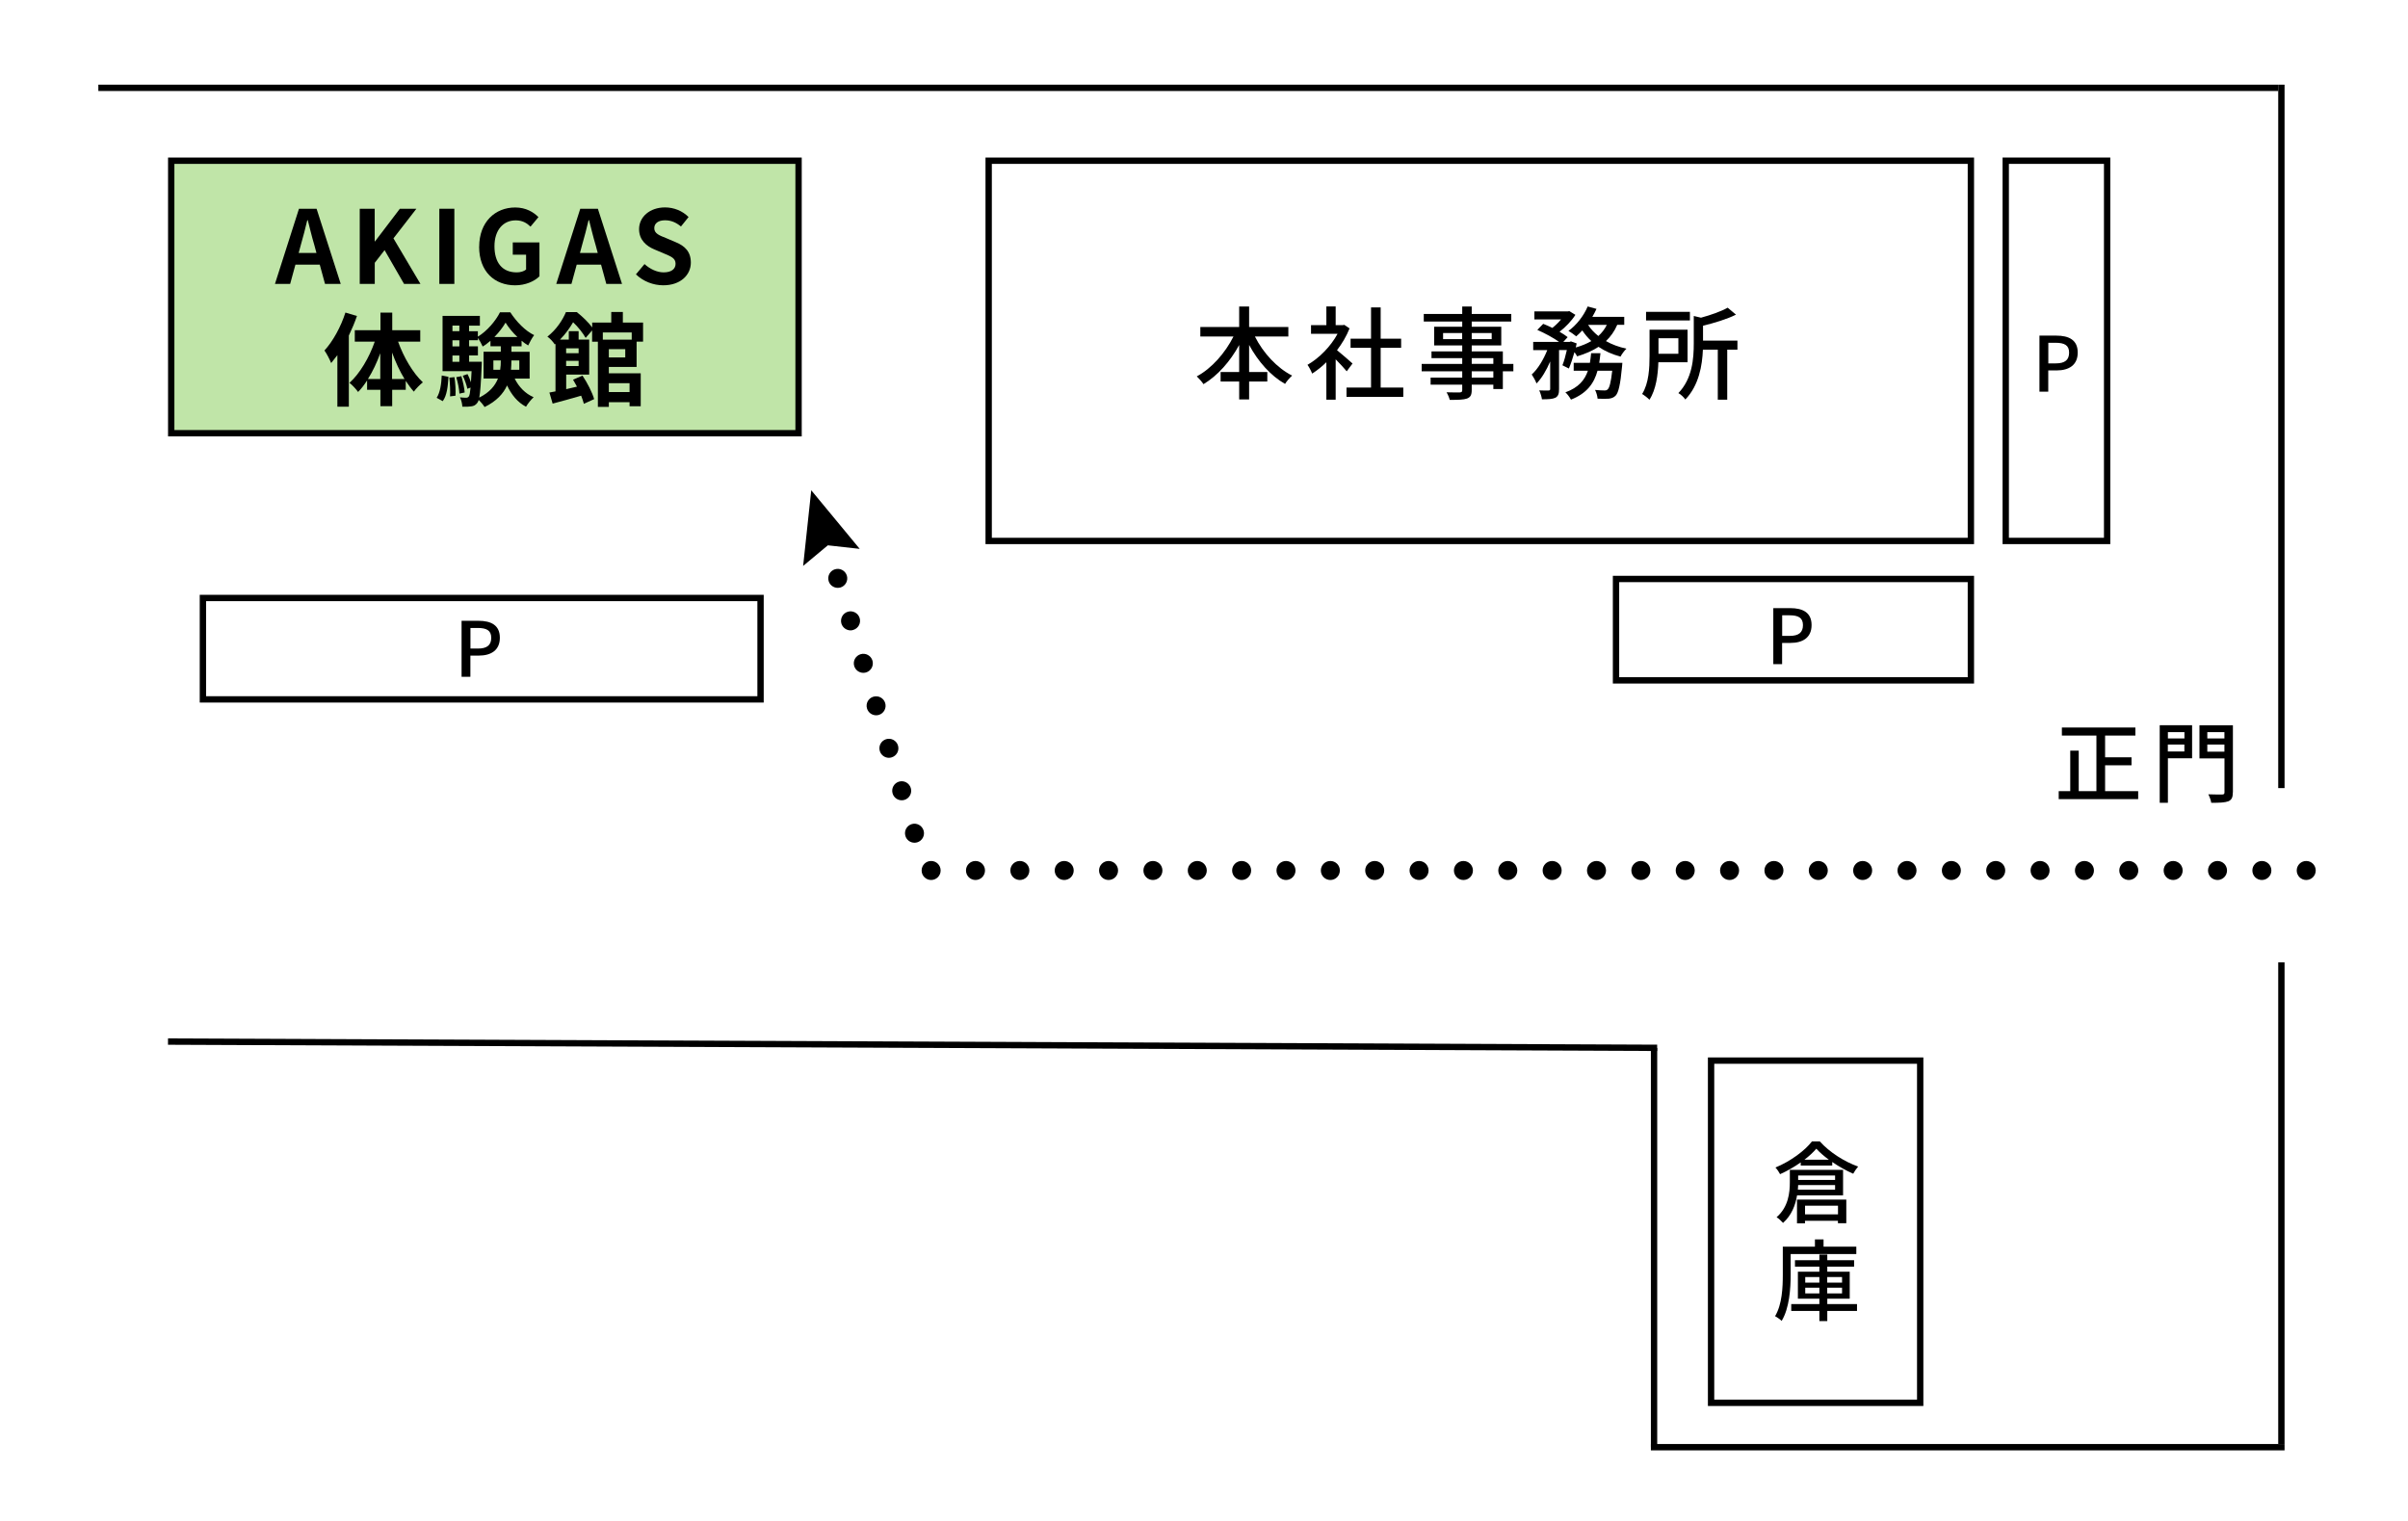 <?xml version="1.0" encoding="UTF-8"?>
<svg id="_レイヤー_2" data-name="レイヤー 2" xmlns="http://www.w3.org/2000/svg" width="380" height="240" viewBox="0 0 380 240">
  <g id="contents">
    <g>
      <rect width="380" height="240" style="fill: #fff; stroke-width: 0px;"/>
      <g>
        <rect x="15.52" y="13.36" width="344" height="1" style="fill: #000; stroke-width: 0px;"/>
        <rect x="359.52" y="13.36" width="1" height="111" style="fill: #000; stroke-width: 0px;"/>
        <rect x="359.52" y="151.86" width="1" height="76" style="fill: #000; stroke-width: 0px;"/>
        <rect x="260.52" y="227.86" width="100" height="1" style="fill: #000; stroke-width: 0px;"/>
        <rect x="260.52" y="165.36" width="1" height="63" style="fill: #000; stroke-width: 0px;"/>
        <rect x="143.52" y="47.36" width="1" height="235" transform="translate(-21.45 308.18) rotate(-89.76)" style="fill: #000; stroke-width: 0px;"/>
        <g>
          <rect x="27.02" y="25.36" width="99" height="43" style="fill: #c0e5a8; stroke-width: 0px;"/>
          <path d="M126.52,68.86H26.52V24.86h100v44ZM27.52,67.86h98V25.86H27.52v42Z" style="fill: #000; stroke-width: 0px;"/>
        </g>
        <g>
          <rect x="156.02" y="25.36" width="155" height="60" style="fill: #fff; stroke-width: 0px;"/>
          <path d="M311.52,85.86h-156V24.86h156v61ZM156.52,84.86h154V25.86h-154v59Z" style="fill: #000; stroke-width: 0px;"/>
        </g>
        <g>
          <path d="M47.17,32.94h2.79l3.81,11.86h-2.48l-.83-3.04h-3.84l-.83,3.04h-2.4l3.79-11.86ZM47.12,39.92h2.82l-.35-1.3c-.37-1.23-.69-2.59-1.02-3.87h-.08c-.3,1.3-.66,2.64-1.01,3.87l-.35,1.3Z" style="fill: #000; stroke-width: 0px;"/>
          <path d="M56.76,32.94h2.37v5.15h.05l3.92-5.15h2.61l-3.62,4.67,4.26,7.19h-2.59l-3.07-5.33-1.55,2v3.33h-2.37v-11.86Z" style="fill: #000; stroke-width: 0px;"/>
          <path d="M69.33,32.94h2.37v11.86h-2.37v-11.86Z" style="fill: #000; stroke-width: 0px;"/>
          <path d="M75.62,38.93c0-3.91,2.53-6.19,5.68-6.19,1.71,0,2.9.74,3.67,1.52l-1.25,1.5c-.59-.56-1.26-.99-2.34-.99-1.97,0-3.35,1.54-3.35,4.08s1.18,4.13,3.52,4.13c.56,0,1.14-.16,1.47-.45v-2.34h-2.1v-1.94h4.21v5.35c-.8.79-2.19,1.42-3.84,1.42-3.22,0-5.68-2.14-5.68-6.1Z" style="fill: #000; stroke-width: 0px;"/>
          <path d="M91.56,32.94h2.79l3.81,11.86h-2.48l-.83-3.04h-3.84l-.83,3.04h-2.4l3.79-11.86ZM91.51,39.92h2.82l-.35-1.3c-.37-1.23-.69-2.59-1.02-3.87h-.08c-.3,1.3-.66,2.64-1.01,3.87l-.35,1.3Z" style="fill: #000; stroke-width: 0px;"/>
          <path d="M100.35,43.3l1.36-1.63c.85.78,1.97,1.31,3.01,1.31,1.23,0,1.89-.53,1.89-1.36,0-.88-.72-1.15-1.78-1.6l-1.58-.67c-1.2-.5-2.4-1.46-2.4-3.19,0-1.94,1.7-3.43,4.1-3.43,1.38,0,2.75.54,3.71,1.52l-1.2,1.49c-.75-.62-1.54-.98-2.51-.98-1.04,0-1.7.46-1.7,1.25,0,.85.83,1.15,1.84,1.55l1.55.66c1.44.59,2.38,1.5,2.38,3.22,0,1.94-1.62,3.58-4.35,3.58-1.58,0-3.17-.62-4.32-1.73Z" style="fill: #000; stroke-width: 0px;"/>
          <path d="M56.33,49.86c-.35,1.02-.79,2.06-1.28,3.09v11.22h-1.81v-8.13c-.32.43-.66.86-.98,1.25-.18-.46-.7-1.5-1.06-1.98,1.34-1.46,2.59-3.73,3.31-5.99l1.81.54ZM62.82,53.91c.88,2.46,2.35,4.96,3.91,6.42-.43.34-1.09.98-1.42,1.47-.45-.5-.86-1.06-1.28-1.7v1.41h-2.14v2.58h-1.86v-2.58h-2.1v-1.47c-.45.69-.91,1.3-1.42,1.81-.32-.45-.93-1.12-1.36-1.44,1.62-1.44,3.11-3.97,3.99-6.5h-3.15v-1.81h4.05v-2.77h1.86v2.77h4.42v1.81h-3.47ZM60.01,59.81v-4.07c-.53,1.47-1.2,2.88-1.95,4.07h1.95ZM63.84,59.81c-.75-1.23-1.42-2.67-1.97-4.18v4.18h1.97Z" style="fill: #000; stroke-width: 0px;"/>
          <path d="M68.91,62.77c.54-.82.74-2.16.8-3.52l1.06.21c-.08,1.46-.24,2.95-.9,3.84l-.96-.53ZM81.22,59.73c.64,1.3,1.65,2.37,2.99,2.95-.38.35-.93,1.02-1.2,1.5-1.33-.69-2.3-1.89-2.99-3.36-.58,1.28-1.65,2.48-3.55,3.41-.19-.32-.59-.8-.93-1.12-.06.21-.13.35-.21.45-.27.37-.56.51-.96.56-.32.06-.83.08-1.41.05-.02-.45-.16-1.07-.38-1.47.42.05.77.06.98.06.19,0,.3-.05.43-.21.11-.16.19-.56.27-1.39l-.51.19c-.1-.56-.42-1.42-.72-2.06l.75-.26c.21.4.4.86.54,1.3.03-.48.06-1.07.1-1.76h-4.58v-8.72h5.89v1.54h-1.71v.88h1.39v.85c1.44-.86,2.83-2.51,3.49-3.84h1.63c.96,1.47,2.35,2.93,3.76,3.6-.34.45-.7,1.14-.94,1.63-.35-.21-.7-.45-1.04-.74v.88h-1.6v.86h2.87v4.23h-2.35ZM71.72,59.51c.14.93.21,2.16.16,2.93l-.86.11c.05-.8,0-2.02-.11-2.96l.82-.08ZM71.4,51.38v.88h1.09v-.88h-1.09ZM71.4,53.7v.96h1.09v-.96h-1.09ZM71.4,57.09h1.09v-.99h-1.09v.99ZM72.8,59.35c.26.83.48,1.89.53,2.58l-.83.18c-.03-.69-.24-1.76-.5-2.59l.8-.16ZM76.03,57.09s0,.42-.02.62c-.11,2.64-.21,4.18-.38,5.03,1.65-.83,2.51-1.89,2.95-3.01h-2.27v-4.23h2.72v-.86h-1.63v-.87c-.4.34-.8.66-1.23.91-.18-.42-.48-.96-.75-1.36v.37h-1.39v.96h1.39v1.44h-1.39v.99h2.02ZM78.93,58.35c.08-.48.1-.96.1-1.42v-.05h-1.17v1.47h1.07ZM81.65,53.18c-.75-.7-1.42-1.54-1.87-2.27-.42.72-1.04,1.54-1.76,2.27h3.63ZM80.7,56.88v.06c0,.46-.02.93-.06,1.41h1.31v-1.47h-1.25Z" style="fill: #000; stroke-width: 0px;"/>
          <path d="M96.08,57.91v.99h5.03v5.2h-1.76v-.64h-3.27v.74h-1.73v-10.28h-.91v-1.78l-1.02,1.18c-.38-.69-1.2-1.75-1.98-2.47-.5.86-1.17,1.83-2.07,2.74h1.39v-1.33h1.55v1.33h1.67v5.52h-3.63v2.3c.54-.13,1.12-.26,1.7-.4-.21-.38-.42-.75-.62-1.1l1.49-.64c.77,1.15,1.55,2.67,1.84,3.71l-1.62.74c-.1-.37-.24-.8-.43-1.28-1.58.46-3.2.91-4.5,1.25l-.51-1.75c.29-.05.61-.11.96-.18v-7.51l-.11.1c-.24-.37-.78-.99-1.17-1.23,1.44-1.12,2.4-2.62,2.93-3.87h1.71c.85.67,1.86,1.62,2.43,2.42v-.77h3.01v-1.67h1.83v1.67h3.19v3.01h-1.02v3.99h-4.35ZM89.34,54.96v.77h1.97v-.77h-1.97ZM91.31,57.76v-.82h-1.97v.82h1.97ZM95.13,52.46v1.14h4.56v-1.14h-4.56ZM98.67,55.09h-2.59v1.31h2.59v-1.31ZM96.08,60.47v1.39h3.27v-1.39h-3.27Z" style="fill: #000; stroke-width: 0px;"/>
        </g>
        <g>
          <path d="M198.04,53.11c1.3,2.58,3.47,4.95,5.87,6.16-.35.3-.88.91-1.12,1.31-2.29-1.3-4.26-3.55-5.67-6.15v4.27h2.87v1.5h-2.87v2.83h-1.57v-2.83h-2.93v-1.5h2.93v-4.26c-1.41,2.59-3.39,4.83-5.63,6.18-.24-.37-.74-.93-1.06-1.23,2.32-1.23,4.48-3.68,5.79-6.29h-5.23v-1.5h6.13v-3.23h1.57v3.23h6.19v1.5h-5.28Z" style="fill: #000; stroke-width: 0px;"/>
          <path d="M212.52,58.59c-.37-.46-1.09-1.23-1.74-1.89v6.37h-1.47v-5.91c-.72.71-1.49,1.31-2.24,1.79-.14-.38-.51-1.09-.74-1.38,1.83-1.04,3.67-2.9,4.75-4.9h-4.19v-1.36h2.42v-2.95h1.47v2.95h1.1l.26-.05.83.56c-.48,1.22-1.18,2.39-1.98,3.44.75.61,2.08,1.76,2.45,2.1l-.91,1.22ZM221.45,61.15v1.47h-8.96v-1.47h3.87v-6.27h-3.23v-1.44h3.23v-4.93h1.52v4.93h3.23v1.44h-3.23v6.27h3.57Z" style="fill: #000; stroke-width: 0px;"/>
          <path d="M238.82,58.59h-1.66v2.8h-1.5v-.69h-3.41v.83c0,.82-.21,1.15-.75,1.36-.54.19-1.38.21-2.72.21-.08-.34-.3-.88-.51-1.2.88.03,1.84.03,2.1.02.29-.02.38-.1.38-.37v-.85h-4.99v-1.12h4.99v-.99h-6.4v-1.17h6.4v-.91h-4.85v-1.06h4.85v-.94h-4.43v-2.95h4.43v-.82h-6.07v-1.2h6.07v-1.17h1.5v1.17h6.24v1.2h-6.24v.82h4.66v2.95h-4.66v.94h4.91v1.97h1.66v1.17ZM230.74,53.51v-.96h-3.01v.96h3.01ZM232.25,52.55v.96h3.15v-.96h-3.15ZM232.25,57.42h3.41v-.91h-3.41v.91ZM235.66,58.59h-3.41v.99h3.41v-.99Z" style="fill: #000; stroke-width: 0px;"/>
          <path d="M255.21,51.26c-.43,1.01-1.04,1.86-1.78,2.56.94.54,2.05.94,3.23,1.2-.3.29-.74.86-.93,1.25-1.28-.34-2.45-.85-3.47-1.54-.98.64-2.13,1.12-3.38,1.5-.08-.18-.24-.42-.42-.66-.27.94-.58,1.89-.88,2.58l-1.02-.51c.26-.62.5-1.52.7-2.4h-1.23v6.15c0,.72-.11,1.12-.59,1.38-.46.21-1.12.24-2.11.24-.05-.4-.24-1.01-.43-1.41.64.03,1.28.03,1.47.02.19-.02.26-.05.26-.24v-4.34c-.59,1.38-1.34,2.67-2.16,3.47-.14-.43-.5-1.04-.75-1.42.96-.85,1.87-2.37,2.45-3.84h-2.22v-1.3h4.08c-.88-.64-2.27-1.39-3.43-1.89l.93-.96c.45.18.96.4,1.44.64.5-.38.98-.86,1.38-1.34h-4.21v-1.26h5.27l.24-.05.96.59c-.59.94-1.55,1.94-2.5,2.67.51.29.95.59,1.28.85l-.69.75h.99l.22-.08.9.32c-.05.21-.1.42-.14.64.91-.26,1.73-.59,2.45-1.01-.54-.51-1.02-1.07-1.42-1.68-.32.35-.64.66-.96.93-.29-.24-.87-.66-1.23-.85,1.26-.91,2.4-2.35,3.04-3.86l1.39.38c-.19.43-.42.85-.66,1.26h5.04v1.25h-1.1ZM256.02,57.26s-.02.38-.05.59c-.27,2.87-.56,4.1-1.01,4.58-.32.32-.64.42-1.07.48-.4.03-1.06.03-1.78,0-.03-.42-.19-.99-.4-1.38.62.06,1.22.08,1.49.08.24,0,.37-.03.51-.18.27-.24.5-1.06.71-2.93h-2.32c-.54,1.97-1.67,3.57-4.19,4.56-.18-.35-.58-.9-.88-1.15,2.08-.75,3.06-1.95,3.55-3.41h-2.24v-1.25h2.56c.08-.5.14-.99.19-1.52h1.47c-.05.53-.11,1.02-.19,1.52h3.65ZM250.61,51.26c.42.66.96,1.23,1.62,1.76.56-.5,1.01-1.09,1.34-1.76h-2.96Z" style="fill: #000; stroke-width: 0px;"/>
          <path d="M261.7,57.16c-.06,1.94-.35,4.31-1.41,5.92-.22-.26-.85-.74-1.15-.91,1.07-1.7,1.17-4.15,1.17-5.97v-4.18h6v5.14h-4.61ZM266.68,50.57h-6.92v-1.36h6.92v1.36ZM261.72,53.37v2.45h3.14v-2.45h-3.14ZM274.17,55.18h-1.6v7.89h-1.49v-7.89h-2.35c-.1,2.46-.62,5.63-2.77,7.86-.21-.32-.74-.83-1.1-1.01,2.21-2.3,2.43-5.44,2.43-7.86v-4.31l1.14.27c1.58-.43,3.22-1.01,4.21-1.58l1.31,1.1c-1.44.72-3.39,1.3-5.2,1.75v2.35h5.43v1.42Z" style="fill: #000; stroke-width: 0px;"/>
        </g>
        <g>
          <rect x="316.52" y="25.36" width="16" height="60" style="fill: #fff; stroke-width: 0px;"/>
          <path d="M333.02,85.86h-17V24.86h17v61ZM317.02,84.86h15V25.86h-15v59Z" style="fill: #000; stroke-width: 0px;"/>
        </g>
        <path d="M321.84,52.96h2.67c1.97,0,3.37.68,3.37,2.67s-1.4,2.82-3.32,2.82h-1.33v3.35h-1.39v-8.84ZM324.43,57.34c1.42,0,2.09-.54,2.09-1.7s-.73-1.55-2.13-1.55h-1.15v3.25h1.2Z" style="fill: #000; stroke-width: 0px;"/>
        <g>
          <rect x="255.02" y="91.36" width="56" height="16" style="fill: #fff; stroke-width: 0px;"/>
          <path d="M311.52,107.86h-57v-17h57v17ZM255.52,106.86h55v-15h-55v15Z" style="fill: #000; stroke-width: 0px;"/>
        </g>
        <path d="M279.84,95.96h2.67c1.97,0,3.37.68,3.37,2.67s-1.4,2.82-3.32,2.82h-1.33v3.35h-1.39v-8.84ZM282.43,100.34c1.42,0,2.09-.54,2.09-1.7s-.73-1.55-2.13-1.55h-1.15v3.25h1.2Z" style="fill: #000; stroke-width: 0px;"/>
        <g>
          <rect x="32.02" y="94.36" width="88" height="16" style="fill: #fff; stroke-width: 0px;"/>
          <path d="M120.52,110.86H31.52v-17h89v17ZM32.52,109.86h87v-15H32.52v15Z" style="fill: #000; stroke-width: 0px;"/>
        </g>
        <path d="M72.84,97.96h2.67c1.97,0,3.37.68,3.37,2.67s-1.4,2.82-3.32,2.82h-1.33v3.35h-1.39v-8.84ZM75.43,102.34c1.42,0,2.09-.54,2.09-1.7s-.73-1.55-2.13-1.55h-1.15v3.25h1.2Z" style="fill: #000; stroke-width: 0px;"/>
        <g>
          <rect x="270.02" y="167.36" width="33" height="54" style="fill: #fff; stroke-width: 0px;"/>
          <path d="M303.52,221.86h-34v-55h34v55ZM270.52,220.86h32v-53h-32v53Z" style="fill: #000; stroke-width: 0px;"/>
        </g>
        <g>
          <path d="M287.19,180.12c1.54,1.72,3.88,3.19,6.04,3.96-.28.32-.59.77-.78,1.13-1.06-.46-2.24-1.12-3.31-1.85v.56h-4.97v-.5c-.99.7-2.13,1.36-3.26,1.86-.14-.29-.46-.77-.73-1.05,2.35-.97,4.64-2.65,5.76-4.12h1.26ZM283.59,188.63c-.25,1.53-.87,3.15-2.21,4.34-.2-.24-.73-.73-1.02-.9,1.86-1.6,2.09-3.87,2.09-5.52v-1.95h8.4v4.02h-7.26ZM283.59,189.29h7.77v3.73h-1.32v-.39h-5.2v.41h-1.26v-3.74ZM289.59,187.73v-.73h-5.83c-.01.24-.03.48-.04.73h5.87ZM283.76,185.49v.7h5.83v-.7h-5.83ZM288.61,183c-.77-.57-1.46-1.16-1.98-1.74-.48.56-1.12,1.16-1.88,1.74h3.85ZM284.85,190.25v1.37h5.2v-1.37h-5.2Z" style="fill: #000; stroke-width: 0px;"/>
          <path d="M282.58,197.89v3.26c0,2.17-.2,5.28-1.42,7.28-.22-.22-.76-.6-1.04-.74,1.12-1.88,1.22-4.57,1.22-6.54v-4.43h5.07v-1.15h1.36v1.15h5.17v1.16h-10.37ZM293.05,206.86h-4.69v1.6h-1.25v-1.6h-4.44v-1.08h4.44v-.85h-3.39v-4.26h3.39v-.8h-3.85v-1.01h3.85v-.9h1.25v.9h4.23v1.01h-4.23v.8h3.54v4.26h-3.54v.85h4.69v1.08ZM284.88,202.39h2.23v-.88h-2.23v.88ZM287.11,204.1v-.91h-2.23v.91h2.23ZM288.35,201.51v.88h2.34v-.88h-2.34ZM290.69,203.19h-2.34v.91h2.34v-.91Z" style="fill: #000; stroke-width: 0px;"/>
        </g>
        <g>
          <path d="M337.42,124.84v1.26h-12.54v-1.26h1.82v-6.39h1.34v6.39h2.79v-8.77h-5.45v-1.27h11.6v1.27h-4.78v3.43h4.17v1.26h-4.17v4.08h5.21Z" style="fill: #000; stroke-width: 0px;"/>
          <path d="M345.93,119.65h-3.82v7.03h-1.29v-12.24h5.11v5.21ZM342.11,115.53v.99h2.61v-.99h-2.61ZM344.71,118.58v-1.09h-2.61v1.09h2.61ZM352.36,125.01c0,.81-.18,1.2-.71,1.43-.55.21-1.4.24-2.7.24-.04-.36-.27-.98-.46-1.34.92.04,1.91.03,2.19.03.28-.01.36-.1.36-.35v-5.35h-3.95v-5.22h5.28v10.58ZM348.33,115.53v.99h2.7v-.99h-2.7ZM351.03,118.61v-1.12h-2.7v1.12h2.7Z" style="fill: #000; stroke-width: 0px;"/>
        </g>
        <g>
          <path d="M362.44,137.36c0-.83.67-1.5,1.5-1.5h0c.83,0,1.5.67,1.5,1.5h0c0,.83-.67,1.5-1.5,1.5h0c-.83,0-1.5-.67-1.5-1.5ZM355.44,137.36c0-.83.67-1.5,1.5-1.5h0c.83,0,1.5.67,1.5,1.5h0c0,.83-.67,1.5-1.5,1.5h0c-.83,0-1.5-.67-1.5-1.5ZM348.44,137.36c0-.83.67-1.5,1.5-1.5h0c.83,0,1.5.67,1.5,1.5h0c0,.83-.67,1.5-1.5,1.5h0c-.83,0-1.5-.67-1.5-1.5ZM341.44,137.36c0-.83.67-1.5,1.5-1.5h0c.83,0,1.5.67,1.5,1.5h0c0,.83-.67,1.5-1.5,1.5h0c-.83,0-1.5-.67-1.5-1.5ZM334.44,137.36c0-.83.67-1.5,1.5-1.5h0c.83,0,1.5.67,1.5,1.5h0c0,.83-.67,1.5-1.5,1.5h0c-.83,0-1.5-.67-1.5-1.5ZM327.44,137.36c0-.83.67-1.5,1.5-1.5h0c.83,0,1.5.67,1.5,1.5h0c0,.83-.67,1.5-1.5,1.5h0c-.83,0-1.5-.67-1.5-1.5ZM320.44,137.36c0-.83.67-1.5,1.5-1.5h0c.83,0,1.5.67,1.5,1.5h0c0,.83-.67,1.5-1.5,1.5h0c-.83,0-1.5-.67-1.5-1.5ZM313.44,137.36c0-.83.67-1.5,1.5-1.5h0c.83,0,1.5.67,1.5,1.5h0c0,.83-.67,1.5-1.5,1.5h0c-.83,0-1.5-.67-1.5-1.5ZM306.44,137.36c0-.83.67-1.5,1.5-1.5h0c.83,0,1.5.67,1.5,1.5h0c0,.83-.67,1.5-1.5,1.5h0c-.83,0-1.5-.67-1.5-1.5ZM299.44,137.36c0-.83.67-1.5,1.5-1.5h0c.83,0,1.5.67,1.5,1.5h0c0,.83-.67,1.5-1.5,1.5h0c-.83,0-1.5-.67-1.5-1.5ZM292.44,137.36c0-.83.67-1.5,1.5-1.5h0c.83,0,1.5.67,1.5,1.5h0c0,.83-.67,1.5-1.5,1.5h0c-.83,0-1.5-.67-1.5-1.5ZM285.44,137.36c0-.83.67-1.5,1.5-1.5h0c.83,0,1.5.67,1.5,1.5h0c0,.83-.67,1.5-1.5,1.5h0c-.83,0-1.5-.67-1.5-1.5ZM278.44,137.36c0-.83.67-1.5,1.5-1.5h0c.83,0,1.5.67,1.5,1.5h0c0,.83-.67,1.5-1.5,1.5h0c-.83,0-1.5-.67-1.5-1.5ZM271.44,137.36c0-.83.67-1.5,1.5-1.5h0c.83,0,1.5.67,1.5,1.5h0c0,.83-.67,1.5-1.5,1.5h0c-.83,0-1.5-.67-1.5-1.5ZM264.44,137.36c0-.83.67-1.5,1.5-1.5h0c.83,0,1.5.67,1.5,1.5h0c0,.83-.67,1.5-1.5,1.5h0c-.83,0-1.5-.67-1.5-1.5ZM257.44,137.36c0-.83.67-1.5,1.5-1.5h0c.83,0,1.5.67,1.5,1.5h0c0,.83-.67,1.5-1.5,1.5h0c-.83,0-1.5-.67-1.5-1.5ZM250.44,137.36c0-.83.67-1.5,1.5-1.5h0c.83,0,1.5.67,1.5,1.5h0c0,.83-.67,1.5-1.5,1.5h0c-.83,0-1.5-.67-1.5-1.5ZM243.44,137.36c0-.83.67-1.5,1.5-1.5h0c.83,0,1.5.67,1.5,1.5h0c0,.83-.67,1.5-1.5,1.5h0c-.83,0-1.5-.67-1.5-1.5ZM236.44,137.36c0-.83.67-1.5,1.5-1.5h0c.83,0,1.5.67,1.5,1.5h0c0,.83-.67,1.5-1.5,1.5h0c-.83,0-1.5-.67-1.5-1.5ZM229.44,137.36c0-.83.67-1.5,1.5-1.5h0c.83,0,1.5.67,1.5,1.5h0c0,.83-.67,1.5-1.5,1.5h0c-.83,0-1.5-.67-1.5-1.5ZM222.44,137.36c0-.83.67-1.5,1.5-1.5h0c.83,0,1.5.67,1.5,1.5h0c0,.83-.67,1.5-1.5,1.5h0c-.83,0-1.5-.67-1.5-1.5ZM215.44,137.36c0-.83.67-1.5,1.5-1.5h0c.83,0,1.5.67,1.5,1.5h0c0,.83-.67,1.5-1.5,1.5h0c-.83,0-1.5-.67-1.5-1.5ZM208.44,137.36c0-.83.67-1.5,1.5-1.5h0c.83,0,1.5.67,1.5,1.5h0c0,.83-.67,1.5-1.5,1.5h0c-.83,0-1.5-.67-1.5-1.5ZM201.44,137.36c0-.83.67-1.5,1.5-1.5h0c.83,0,1.5.67,1.5,1.5h0c0,.83-.67,1.5-1.5,1.5h0c-.83,0-1.5-.67-1.5-1.5ZM194.44,137.36c0-.83.67-1.5,1.5-1.5h0c.83,0,1.5.67,1.5,1.5h0c0,.83-.67,1.5-1.5,1.5h0c-.83,0-1.5-.67-1.5-1.5ZM187.44,137.36c0-.83.67-1.5,1.5-1.5h0c.83,0,1.5.67,1.5,1.5h0c0,.83-.67,1.5-1.5,1.5h0c-.83,0-1.5-.67-1.5-1.5ZM180.44,137.36c0-.83.67-1.5,1.5-1.5h0c.83,0,1.5.67,1.5,1.5h0c0,.83-.67,1.5-1.5,1.5h0c-.83,0-1.5-.67-1.5-1.5ZM173.44,137.36c0-.83.67-1.5,1.5-1.5h0c.83,0,1.5.67,1.5,1.5h0c0,.83-.67,1.5-1.5,1.5h0c-.83,0-1.5-.67-1.5-1.5ZM166.44,137.36c0-.83.67-1.5,1.5-1.5h0c.83,0,1.5.67,1.5,1.5h0c0,.83-.67,1.5-1.5,1.5h0c-.83,0-1.5-.67-1.5-1.5ZM159.44,137.36c0-.83.67-1.5,1.5-1.5h0c.83,0,1.5.67,1.5,1.5h0c0,.83-.67,1.5-1.5,1.5h0c-.83,0-1.5-.67-1.5-1.5ZM152.44,137.36c0-.83.67-1.5,1.5-1.5h0c.83,0,1.5.67,1.5,1.5h0c0,.83-.67,1.5-1.5,1.5h0c-.83,0-1.5-.67-1.5-1.5ZM145.44,137.36c0-.83.67-1.5,1.5-1.5h0c.83,0,1.5.67,1.5,1.5h0c0,.83-.67,1.5-1.5,1.5h0c-.83,0-1.5-.67-1.5-1.5ZM142.88,131.91c-.24-.79.2-1.63,1-1.87h0c.79-.24,1.63.22,1.87,1.01h0c.24.79-.21,1.63-1.01,1.87h0c-.14.04-.29.06-.43.06h0c-.64,0-1.24-.42-1.43-1.07ZM140.86,125.21c-.24-.79.21-1.63,1-1.87h0c.79-.24,1.63.21,1.87,1.01h0c.24.79-.21,1.63-1,1.87h0c-.15.04-.29.06-.44.06h0c-.64,0-1.24-.42-1.43-1.07ZM138.84,118.51c-.24-.8.21-1.63,1-1.87h0c.8-.24,1.63.21,1.87,1h0c.24.8-.21,1.63-1,1.87h0c-.15.05-.29.07-.44.07h0c-.64,0-1.23-.42-1.43-1.07ZM136.82,111.8c-.24-.79.21-1.63,1-1.86h0c.8-.24,1.64.21,1.87,1h0c.24.79-.21,1.63-1,1.87h0c-.15.04-.29.06-.43.06h0c-.65,0-1.24-.42-1.44-1.07ZM134.8,105.1c-.24-.79.21-1.63,1.01-1.87h0c.79-.24,1.63.21,1.87,1.01h0c.23.79-.21,1.63-1.01,1.87h0c-.14.04-.29.06-.43.06h0c-.65,0-1.24-.42-1.44-1.07ZM132.78,98.4c-.23-.79.21-1.63,1.01-1.87h0c.79-.24,1.63.21,1.87,1h0c.24.8-.21,1.63-1.01,1.87h0c-.14.05-.29.07-.43.07h0c-.64,0-1.24-.42-1.44-1.07ZM130.77,91.7c-.24-.8.21-1.64,1-1.87h0c.79-.24,1.63.21,1.87,1h0c.24.79-.21,1.63-1,1.87h0c-.15.04-.3.06-.44.06h0c-.64,0-1.24-.42-1.43-1.06ZM128.75,84.99c-.24-.79.21-1.63,1.01-1.87h0c.79-.23,1.62.21,1.86,1.01h0c.24.79-.21,1.63-1,1.87h0c-.15.04-.29.06-.44.06h0c-.64,0-1.24-.42-1.43-1.07Z" style="fill: #000; stroke-width: 0px;"/>
          <polygon points="126.74 89.3 130.64 86.05 135.67 86.61 128.02 77.36 126.74 89.3" style="fill: #000; stroke-width: 0px;"/>
        </g>
      </g>
    </g>
  </g>
</svg>